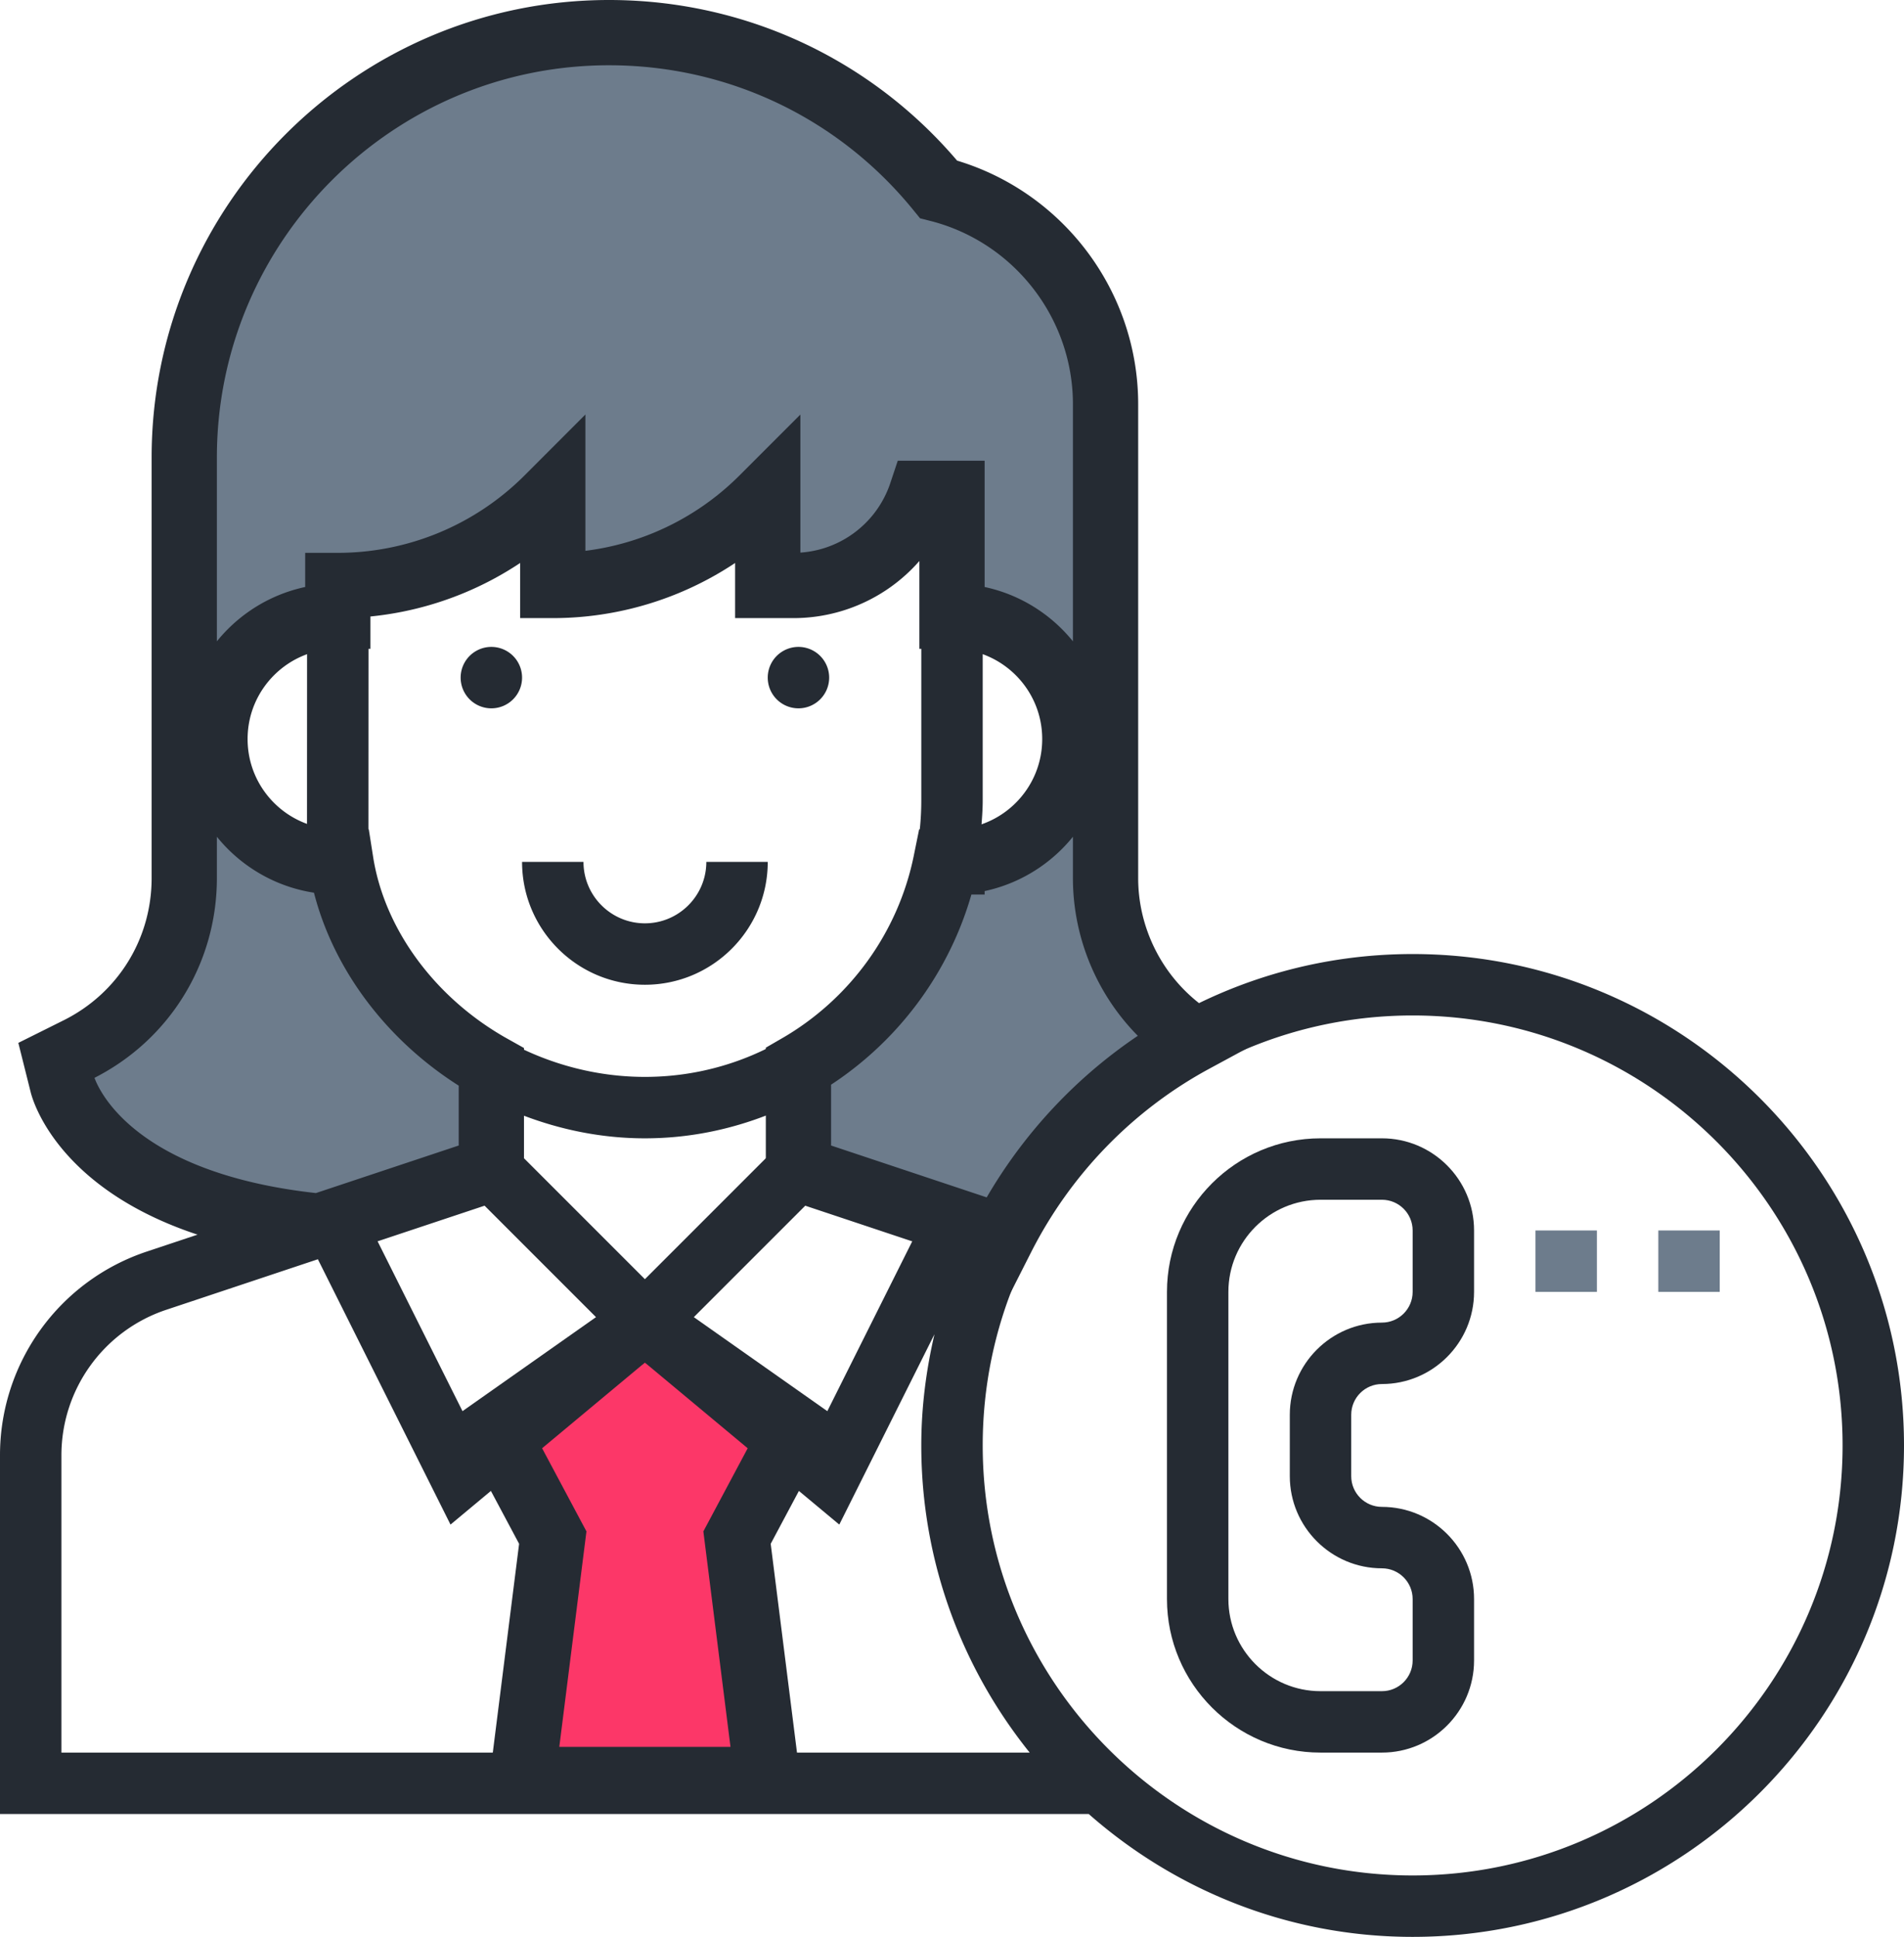 <svg xmlns="http://www.w3.org/2000/svg" width="496" height="504.5" viewBox="0 -8.5 496 504.5"><path fill="#6D7C8C" stroke="#252B33" stroke-width="17" stroke-miterlimit="10" d="M248 216h-1.609c-4.621 22.771-18.91 42.017-38.391 53.289V296l53 17.664.03.16c11.066-21.809 28.505-39.824 49.978-51.441l-2.728-2.016C295.574 251.008 288 236 288 220.222V96.785c0-26.44-18.129-49.504-43.504-55.969C223.383 14.863 192.16 0 158.656 0 97.641 0 48 49.64 48 110.656v109.566c0 19.016-10.566 36.112-27.574 44.616l-5.746 2.863 1.559 6.228c.349 1.397 8.699 31.125 66.992 36.979L128 296v-26.543C107.121 257.769 92.207 237.679 88.801 216H88c-17.672 0-32-14.328-32-32s14.328-32 32-32v-8a77.25 77.25 0 0 0 54.625-22.625L144 120v24a77.25 77.25 0 0 0 54.625-22.625L200 120v24h6.703A35.095 35.095 0 0 0 240 120h8v32c17.672 0 32 14.328 32 32s-14.328 32-32 32z"/><path fill="#FC3768" stroke="#252B33" stroke-width="17" stroke-miterlimit="10" d="M207.16 363.574L168 336l-39.16 27.574L144 392l-7.938 63.009h63.875L192 392l15.16-28.426z"/><path fill="#252B33" d="M136 168a8 8 0 0 1-8 8 8 8 0 0 1-8-8 8 8 0 1 1 16 0zm80 0a8 8 0 0 1-8 8 8 8 0 0 1-8-8 8 8 0 1 1 16 0zm-16 48h-16c0 8.824-7.176 16-16 16s-16-7.176-16-16h-16c0 17.648 14.352 32 32 32s32-14.352 32-32z"/><path fill="#252B33" d="M368 240c-47.259 0-88.513 25.81-110.688 64.008L216 290.23v-16.574c17.68-11.559 30.91-29.305 36.711-50.137C272.528 221.16 288 204.441 288 184c0-19.313-13.771-35.473-32-39.19V112h-21.77l-1.824 5.474a27.062 27.062 0 0 1-24.413 18.496v-35.281l-15.031 15.031c-11.168 11.168-25.504 18.065-40.969 19.832v-34.855l-15.031 15.031C123.887 128.802 106.496 136 88 136h-8v8.81c-18.23 3.718-32 19.878-32 39.19 0 20.023 14.84 36.513 34.069 39.398 5.082 20.569 19.16 38.754 37.931 50.547v16.285l-81.711 27.25C15.41 325.079-.022 346.486 0 370.594V464h283.625c22.551 19.849 52.038 32 84.375 32 70.573 0 128-57.426 128-128s-57.427-128-128-128zM64 184c0-10.414 6.703-19.207 15.992-22.52l-.017 45.039C70.696 203.199 64 194.406 64 184zm173.864 130.383L213.36 363.39l-33.504-27.927 30.313-30.313 27.695 9.233zM272 184c0 10.535-6.871 19.414-16.336 22.633.168-2.198.336-4.395.336-6.633v-38.526c9.289 3.311 16 12.112 16 22.526zM95.977 206.672L96 151.633c14.449-1.336 28.137-6.28 40-14.401V152h8c17.375 0 33.961-5.168 48-14.77V152h14.703A43.044 43.044 0 0 0 240 136.281V200c0 39.703-32.297 72-72 72-38.344 0-72-30.528-72.023-65.328zM168 288c11.297 0 22.063-2.215 32-6.112v10.801l-32 32-32-32v-10.767c10.031 3.871 20.84 6.078 32 6.078zm-42.16 17.152l30.313 30.313-33.504 27.927-24.504-49.009 27.695-9.231zM16 370.594c-.017-17.223 11.008-32.516 27.352-37.945l39.457-13.152 34.551 69.113L168 346.414l50.641 42.195 24.793-49.586c-2.168 9.328-3.434 19-3.434 28.977 0 30.267 10.617 58.063 28.237 80H16v-77.406zM368 480c-61.763 0-112-50.237-112-112 0-61.762 50.237-112 112-112 61.762 0 112 50.238 112 112s-50.238 112-112 112z"/><path fill="#252B33" d="M360 288h-16c-22.056 0-40 17.945-40 40v80c0 22.056 17.944 40 40 40h16c13.229 0 24-10.77 24-24v-16c0-13.229-10.771-24-24-24-4.414 0-8-3.586-8-8v-16c0-4.414 3.586-8 8-8 13.229 0 24-10.77 24-24v-16c0-13.231-10.769-24-24-24zm8 40c0 4.414-3.587 8-8 8-13.23 0-24 10.771-24 24v16c0 13.23 10.77 24 24 24 4.413 0 8 3.586 8 8v16c0 4.414-3.587 8-8 8h-16c-13.23 0-24-10.77-24-24v-80c0-13.229 10.77-24 24-24h16c4.413 0 8 3.586 8 8v16z"/><path fill="#6D7C8C" d="M400 312h16v16h-16v-16zm32 0h16v16h-16v-16z"/></svg>